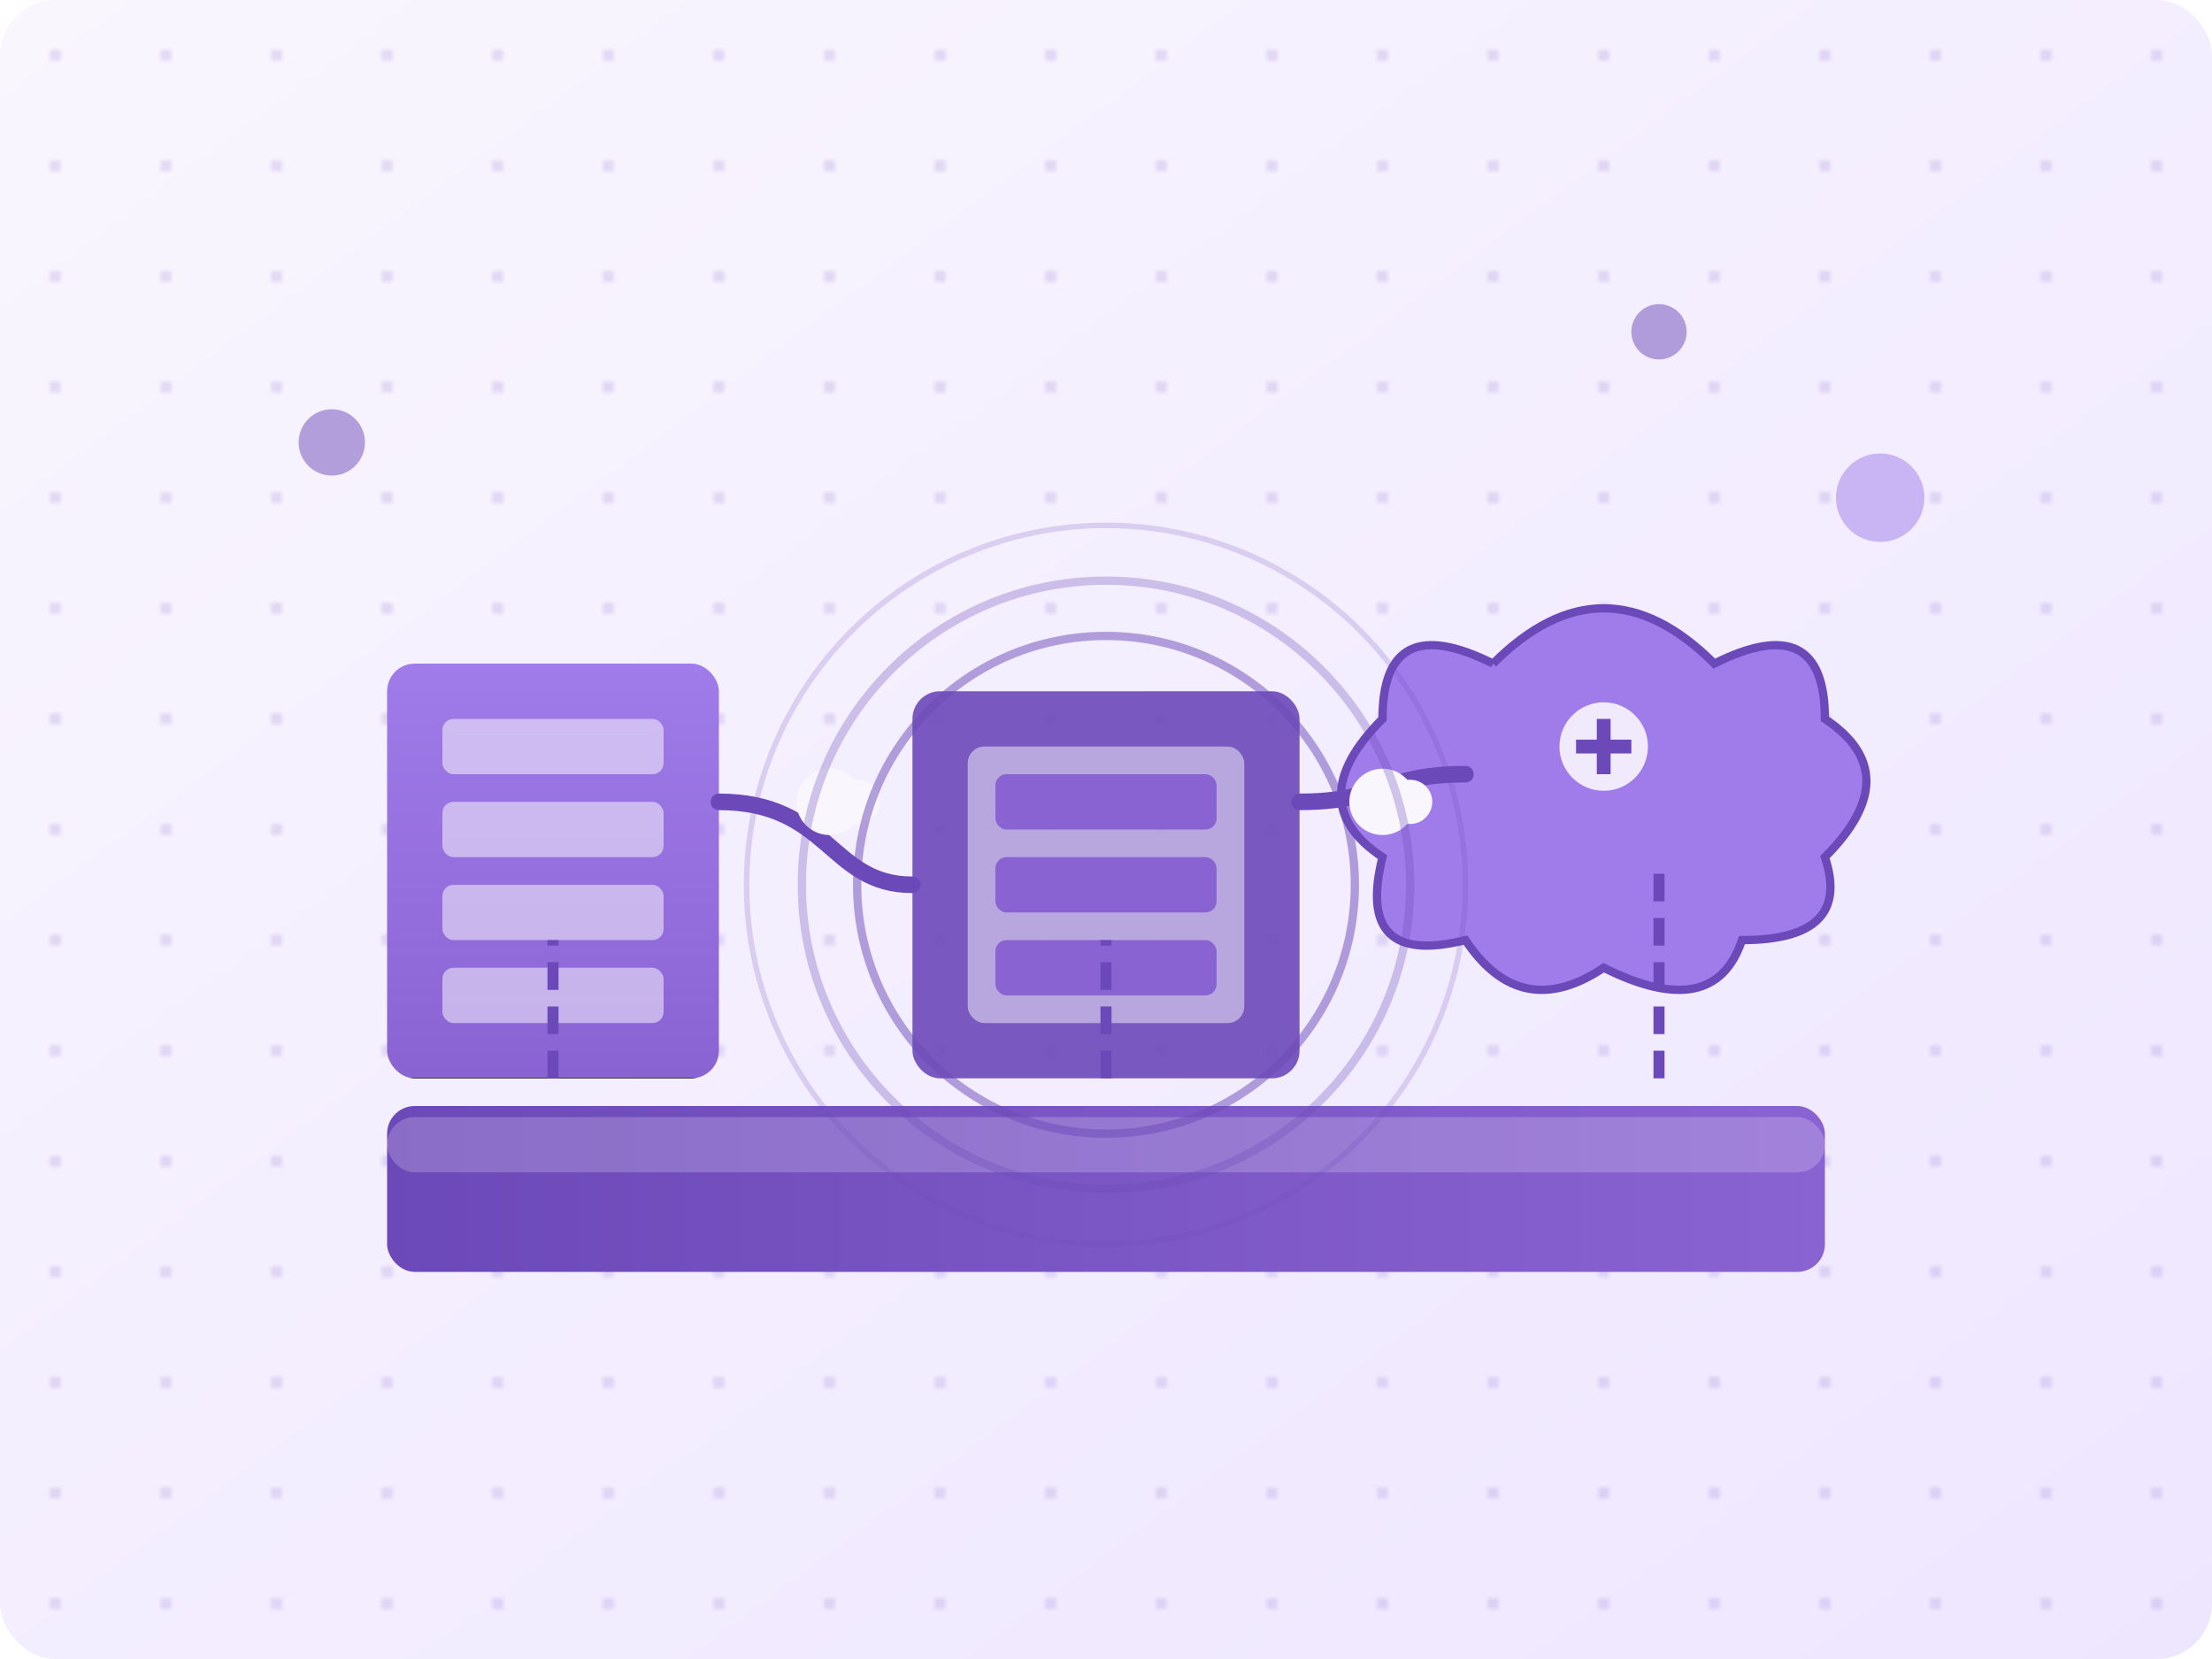 <svg xmlns="http://www.w3.org/2000/svg" viewBox="0 0 400 300" width="400" height="300">
    <!-- Pozadí s vylepšenými gradienty -->
    <defs>
        <linearGradient id="bgGradient" x1="0%" y1="0%" x2="100%" y2="100%">
            <stop offset="0%" style="stop-color:#f9f6fe;stop-opacity:1" />
            <stop offset="100%" style="stop-color:#eee6ff;stop-opacity:1" />
            <animate attributeName="x2" values="100%;70%;100%" dur="20s" repeatCount="indefinite" />
            <animate attributeName="y2" values="100%;50%;100%" dur="23s" repeatCount="indefinite" />
        </linearGradient>
        <linearGradient id="platformGradient" x1="0%" y1="0%" x2="100%" y2="0%">
            <stop offset="0%" style="stop-color:#6c49b8;stop-opacity:1" />
            <stop offset="100%" style="stop-color:#8a63d2;stop-opacity:1" />
            <animate attributeName="x1" values="0%;10%;0%" dur="7s" repeatCount="indefinite" />
        </linearGradient>
        <linearGradient id="moduleGradient" x1="0%" y1="0%" x2="0%" y2="100%">
            <stop offset="0%" style="stop-color:#9f7ce9;stop-opacity:1" />
            <stop offset="100%" style="stop-color:#8a63d2;stop-opacity:1" />
            <animate attributeName="y1" values="0%;20%;0%" dur="8s" repeatCount="indefinite" />
        </linearGradient>
        <!-- Vylepšený filter pro silnější glow efekt -->
        <filter id="strongGlow" x="-30%" y="-30%" width="160%" height="160%">
            <feGaussianBlur stdDeviation="5" result="blur" />
            <feComposite in="SourceGraphic" in2="blur" operator="over" />
        </filter>
        <filter id="softGlow" x="-20%" y="-20%" width="140%" height="140%">
            <feGaussianBlur stdDeviation="3" result="blur" />
            <feComposite in="SourceGraphic" in2="blur" operator="over" />
        </filter>
        <!-- Animovaný pattern pro pozadí -->
        <pattern id="dotPattern" x="0" y="0" width="20" height="20" patternUnits="userSpaceOnUse">
            <circle cx="10" cy="10" r="1" fill="#6c49b8" opacity="0.2">
                <animate attributeName="opacity" values="0.1;0.3;0.1" dur="5s" repeatCount="indefinite" />
            </circle>
        </pattern>
    </defs>

    <!-- Pozadí s animovaným vzorem -->
    <rect width="400" height="300" fill="url(#bgGradient)" rx="10" ry="10" />
    <rect width="400" height="300" fill="url(#dotPattern)" rx="10" ry="10" />

    <!-- Platforma - základní vrstva s výraznějším efektem -->
    <rect x="70" y="200" width="260" height="30" fill="url(#platformGradient)" rx="5" ry="5" filter="url(#strongGlow)">
        <animate attributeName="opacity" values="0.9;1;0.9" dur="3s" repeatCount="indefinite" />
    </rect>
    <!-- Dynamický odlesk na platformě -->
    <rect x="70" y="202" width="260" height="10" fill="white" rx="5" ry="5" opacity="0.2">
        <animate attributeName="opacity" values="0.1;0.3;0.1" dur="3s" repeatCount="indefinite" />
    </rect>

    <!-- CPU/Centrální jednotka s výraznější animací -->
    <rect x="165" y="125" width="70" height="70" fill="#6c49b8" rx="5" ry="5" opacity="0.9">
        <animate attributeName="opacity" values="0.7;1;0.7" dur="2s" repeatCount="indefinite" />
        <animate attributeName="width" values="70;72;70" dur="4s" repeatCount="indefinite" />
        <animate attributeName="height" values="70;72;70" dur="4s" repeatCount="indefinite" />
        <animate attributeName="x" values="165;164;165" dur="4s" repeatCount="indefinite" />
        <animate attributeName="y" values="125;124;125" dur="4s" repeatCount="indefinite" />
    </rect>

    <!-- CPU vnitřní struktura s pohybem -->
    <rect x="175" y="135" width="50" height="50" fill="#f9f6fe" rx="3" ry="3" opacity="0.5" />
    <rect x="180" y="140" width="40" height="10" fill="#8a63d2" rx="2" ry="2">
        <animate attributeName="width" values="40;35;40" dur="3s" repeatCount="indefinite" />
    </rect>
    <rect x="180" y="155" width="40" height="10" fill="#8a63d2" rx="2" ry="2">
        <animate attributeName="width" values="40;38;40" dur="2.7s" repeatCount="indefinite" />
    </rect>
    <rect x="180" y="170" width="40" height="10" fill="#8a63d2" rx="2" ry="2">
        <animate attributeName="width" values="40;42;40" dur="3.3s" repeatCount="indefinite" />
    </rect>

    <!-- Server/Databáze s dynamičtějším pohybem -->
    <rect x="70" y="120" width="60" height="75" fill="url(#moduleGradient)" rx="5" ry="5" filter="url(#softGlow)">
        <animate attributeName="y" values="120;115;120" dur="4s" repeatCount="indefinite" />
        <animate attributeName="filter" values="url(#softGlow);url(#strongGlow);url(#softGlow)" dur="5s" repeatCount="indefinite" />
    </rect>

    <!-- Databáze detaily s animací -->
    <rect x="80" y="130" width="40" height="10" fill="white" opacity="0.5" rx="2" ry="2">
        <animate attributeName="width" values="40;38;40" dur="2s" repeatCount="indefinite" />
    </rect>
    <rect x="80" y="145" width="40" height="10" fill="white" opacity="0.5" rx="2" ry="2">
        <animate attributeName="width" values="40;35;40" dur="2.8s" repeatCount="indefinite" />
    </rect>
    <rect x="80" y="160" width="40" height="10" fill="white" opacity="0.5" rx="2" ry="2">
        <animate attributeName="width" values="40;42;40" dur="3.2s" repeatCount="indefinite" />
    </rect>
    <rect x="80" y="175" width="40" height="10" fill="white" opacity="0.5" rx="2" ry="2">
        <animate attributeName="width" values="40;36;40" dur="2.4s" repeatCount="indefinite" />
    </rect>

    <!-- Cloud/API s vylepšenou animací -->
    <path d="M270,120 Q290,100 310,120 Q330,110 330,130 Q345,140 330,155 Q335,170 315,170 Q310,185 290,175 Q275,185 265,170 Q245,175 250,155 Q235,145 250,130 Q250,110 270,120"
          fill="#9f7ce9" stroke="#6c49b8" stroke-width="1.5" filter="url(#softGlow)">
        <animate attributeName="opacity" values="0.7;0.95;0.7" dur="5s" repeatCount="indefinite" />
        <animate attributeName="d"
                 values="M270,120 Q290,100 310,120 Q330,110 330,130 Q345,140 330,155 Q335,170 315,170 Q310,185 290,175 Q275,185 265,170 Q245,175 250,155 Q235,145 250,130 Q250,110 270,120;
                    M270,118 Q290,98 310,118 Q332,108 332,128 Q347,138 332,153 Q337,172 317,172 Q310,187 290,177 Q275,187 263,172 Q243,177 248,153 Q233,143 248,128 Q248,108 270,118;
                    M270,120 Q290,100 310,120 Q330,110 330,130 Q345,140 330,155 Q335,170 315,170 Q310,185 290,175 Q275,185 265,170 Q245,175 250,155 Q235,145 250,130 Q250,110 270,120"
                 dur="10s" repeatCount="indefinite" />
    </path>

    <!-- Symbol v cloudu s pulzací -->
    <circle cx="290" cy="135" r="8" fill="#f9f6fe" opacity="0.9">
        <animate attributeName="r" values="8;9;8" dur="2s" repeatCount="indefinite" />
    </circle>
    <path d="M290,130 L290,140 M285,135 L295,135" stroke="#6c49b8" stroke-width="2.5">
        <animate attributeName="stroke-width" values="2.5;3;2.5" dur="2s" repeatCount="indefinite" />
    </path>

    <!-- Spojnice se zvýrazněním dat - výraznější animace -->
    <!-- Server - CPU -->
    <path d="M130,145 C150,145 150,160 165,160" stroke="#6c49b8" stroke-width="3" stroke-linecap="round" fill="none">
        <animate attributeName="stroke-dasharray" values="0,500;40,20;0,500" dur="2.5s" repeatCount="indefinite" />
        <animate attributeName="stroke" values="#6c49b8;#9f7ce9;#6c49b8" dur="2.5s" repeatCount="indefinite" />
    </path>

    <!-- CPU - Cloud -->
    <path d="M235,145 C250,145 250,140 265,140" stroke="#6c49b8" stroke-width="3" stroke-linecap="round" fill="none">
        <animate attributeName="stroke-dasharray" values="0,500;40,20;0,500" dur="2.5s" repeatCount="indefinite" />
        <animate attributeName="stroke" values="#6c49b8;#9f7ce9;#6c49b8" dur="2.5s" repeatCount="indefinite" />
    </path>

    <!-- Datové pakety - výraznější a vícenásobné -->
    <circle cx="150" cy="145" r="6" fill="#f9f6fe" filter="url(#softGlow)">
        <animate attributeName="cx" values="130;165" dur="2s" repeatCount="indefinite" />
        <animate attributeName="opacity" values="0;1;0" dur="2s" repeatCount="indefinite" />
        <animate attributeName="r" values="4;6;4" dur="2s" repeatCount="indefinite" />
    </circle>

    <circle cx="155" cy="145" r="4" fill="#f9f6fe" filter="url(#softGlow)">
        <animate attributeName="cx" values="130;165" dur="2s" repeatCount="indefinite" begin="0.6s" />
        <animate attributeName="opacity" values="0;1;0" dur="2s" repeatCount="indefinite" begin="0.6s" />
    </circle>

    <circle cx="250" cy="145" r="6" fill="#f9f6fe" filter="url(#softGlow)">
        <animate attributeName="cx" values="235;265" dur="2s" repeatCount="indefinite" />
        <animate attributeName="opacity" values="0;1;0" dur="2s" repeatCount="indefinite" />
        <animate attributeName="r" values="4;6;4" dur="2s" repeatCount="indefinite" />
    </circle>

    <circle cx="255" cy="145" r="4" fill="#f9f6fe" filter="url(#softGlow)">
        <animate attributeName="cx" values="235;265" dur="2s" repeatCount="indefinite" begin="0.7s" />
        <animate attributeName="opacity" values="0;1;0" dur="2s" repeatCount="indefinite" begin="0.7s" />
    </circle>

    <!-- Vertikální spojnice k platformě s výraznějším pohybem -->
    <path d="M100,195 L100,170" stroke="#6c49b8" stroke-width="2" stroke-dasharray="5,3">
        <animate attributeName="stroke-dashoffset" values="0;16" dur="1.2s" repeatCount="indefinite" />
        <animate attributeName="stroke" values="#6c49b8;#9f7ce9;#6c49b8" dur="3s" repeatCount="indefinite" />
    </path>

    <path d="M200,195 L200,170" stroke="#6c49b8" stroke-width="2" stroke-dasharray="5,3">
        <animate attributeName="stroke-dashoffset" values="0;16" dur="1.2s" repeatCount="indefinite" />
        <animate attributeName="stroke" values="#6c49b8;#9f7ce9;#6c49b8" dur="3s" repeatCount="indefinite" begin="0.4s" />
    </path>

    <path d="M300,195 L300,155" stroke="#6c49b8" stroke-width="2" stroke-dasharray="5,3">
        <animate attributeName="stroke-dashoffset" values="0;16" dur="1.2s" repeatCount="indefinite" />
        <animate attributeName="stroke" values="#6c49b8;#9f7ce9;#6c49b8" dur="3s" repeatCount="indefinite" begin="0.8s" />
    </path>

    <!-- Pulsující kroužky kolem CPU - výraznější -->
    <circle cx="200" cy="160" r="45" fill="none" stroke="#6c49b8" stroke-width="1.5" opacity="0.5">
        <animate attributeName="r" values="45;60;45" dur="3s" repeatCount="indefinite" />
        <animate attributeName="opacity" values="0.5;0;0.5" dur="3s" repeatCount="indefinite" />
        <animate attributeName="stroke" values="#6c49b8;#9f7ce9;#6c49b8" dur="3s" repeatCount="indefinite" />
    </circle>

    <circle cx="200" cy="160" r="55" fill="none" stroke="#6c49b8" stroke-width="1.5" opacity="0.3">
        <animate attributeName="r" values="55;75;55" dur="3s" repeatCount="indefinite" />
        <animate attributeName="opacity" values="0.3;0;0.3" dur="3s" repeatCount="indefinite" />
        <animate attributeName="stroke" values="#6c49b8;#9f7ce9;#6c49b8" dur="3s" repeatCount="indefinite" begin="0.5s" />
    </circle>

    <circle cx="200" cy="160" r="65" fill="none" stroke="#6c49b8" stroke-width="1" opacity="0.2">
        <animate attributeName="r" values="65;90;65" dur="3s" repeatCount="indefinite" />
        <animate attributeName="opacity" values="0.2;0;0.2" dur="3s" repeatCount="indefinite" />
        <animate attributeName="stroke" values="#6c49b8;#9f7ce9;#6c49b8" dur="3s" repeatCount="indefinite" begin="1s" />
    </circle>

    <!-- Malé dekorační prvky s výraznějším pohybem -->
    <circle cx="60" cy="80" r="6" fill="#6c49b8" opacity="0.5" filter="url(#softGlow)">
        <animate attributeName="cy" values="80;70;80" dur="4s" repeatCount="indefinite" />
        <animate attributeName="r" values="5;7;5" dur="4s" repeatCount="indefinite" />
        <animate attributeName="opacity" values="0.4;0.7;0.4" dur="4s" repeatCount="indefinite" />
    </circle>

    <circle cx="340" cy="90" r="8" fill="#9f7ce9" opacity="0.5" filter="url(#softGlow)">
        <animate attributeName="cy" values="90;75;90" dur="5s" repeatCount="indefinite" />
        <animate attributeName="r" values="7;9;7" dur="5s" repeatCount="indefinite" />
        <animate attributeName="opacity" values="0.4;0.7;0.4" dur="5s" repeatCount="indefinite" />
    </circle>

    <circle cx="300" cy="60" r="5" fill="#6c49b8" opacity="0.5" filter="url(#softGlow)">
        <animate attributeName="cy" values="60;45;60" dur="6s" repeatCount="indefinite" />
        <animate attributeName="r" values="4;6;4" dur="6s" repeatCount="indefinite" />
        <animate attributeName="opacity" values="0.4;0.7;0.4" dur="6s" repeatCount="indefinite" />
    </circle>

    <!-- Přidané světelné efekty -->
    <circle cx="100" cy="170" r="8" fill="#9f7ce9" opacity="0" filter="url(#softGlow)">
        <animate attributeName="opacity" values="0;0.5;0" dur="3s" repeatCount="indefinite" />
    </circle>

    <circle cx="200" cy="170" r="8" fill="#9f7ce9" opacity="0" filter="url(#softGlow)">
        <animate attributeName="opacity" values="0;0.5;0" dur="3s" repeatCount="indefinite" begin="1s" />
    </circle>

    <circle cx="300" cy="155" r="8" fill="#9f7ce9" opacity="0" filter="url(#softGlow)">
        <animate attributeName="opacity" values="0;0.5;0" dur="3s" repeatCount="indefinite" begin="2s" />
    </circle>
</svg>